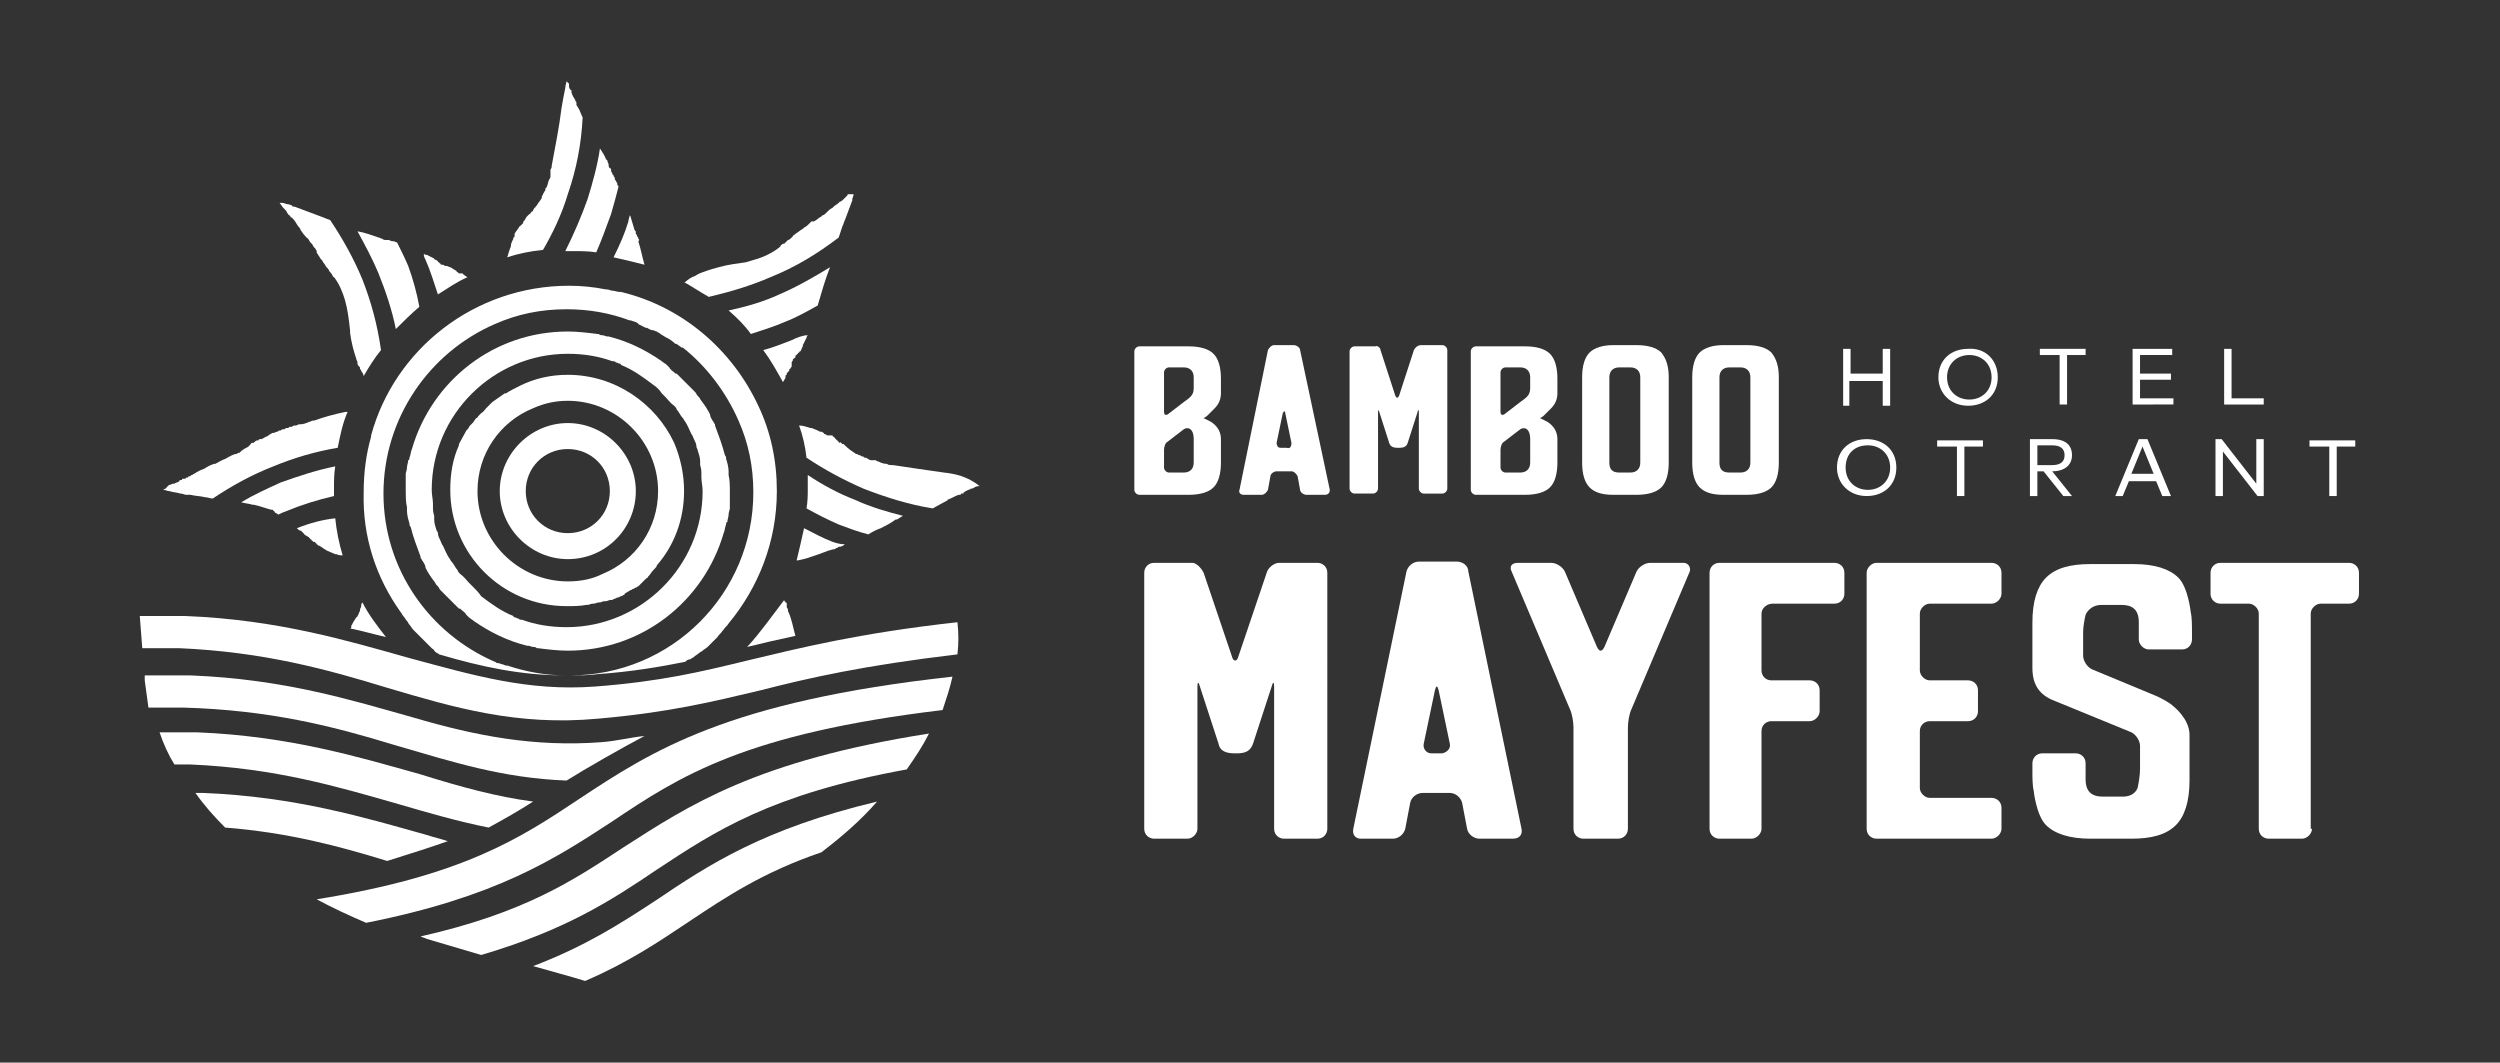 <?xml version="1.0" encoding="utf-8"?>
<!-- Generator: Adobe Illustrator 26.2.1, SVG Export Plug-In . SVG Version: 6.00 Build 0)  -->
<svg version="1.1" id="Layer_1" xmlns="http://www.w3.org/2000/svg" xmlns:xlink="http://www.w3.org/1999/xlink" x="0px" y="0px"
	 viewBox="0 0 202.1 85.9" style="enable-background:new 0 0 202.1 85.9;" xml:space="preserve">
<rect x="0" y="0" width="202.1" height="85.9" fill="#333333" stroke="none"/>
<style type="text/css">
	.st0{fill:#FFFFFF;}
	.st1{fill:#828383;}
	.st2{fill:#8C8B8B;}
	.st3{fill:#1E1C1C;}
	.st4{fill:#30302B;}
	.st5{fill:#121111;}
	.st6{fill:#383838;}
	.st7{clip-path:url(#SVGID_00000174560250281749500360000007925831095710115000_);}
	.st8{fill:#F68C1E;}
	.st9{fill:#F9A11B;}
	.st10{fill:#F06022;}
	.st11{fill:#FDBB11;}
	.st12{fill:#DDD9D8;}
	.st13{fill:#EDEBEB;}
	.st14{fill:#BBBABA;}
	.st15{fill:#231F20;}
	.st16{fill:#0C0C16;}
	.st17{fill:#323031;}
	.st18{fill:#404041;}
	.st19{fill:#575756;}
	.st20{fill:#AEAEAF;}
	.st21{clip-path:url(#SVGID_00000137124337929702963790000013160092879701413532_);fill:#FFFFFF;}
	.st22{clip-path:url(#SVGID_00000064319256083762508710000004032589531053648550_);fill:#FFFFFF;}
	.st23{clip-path:url(#SVGID_00000009552069238847082500000013146407839710251707_);fill:#FFFFFF;}
	.st24{clip-path:url(#SVGID_00000065067696749944850430000014753812864956055173_);fill:#FFFFFF;}
	.st25{clip-path:url(#SVGID_00000012447168208576337330000004731954761722805911_);fill:#FFFFFF;}
	.st26{clip-path:url(#SVGID_00000090255235358352981850000009668636534540417419_);fill:#FFFFFF;}
	.st27{clip-path:url(#SVGID_00000099633301596772248870000005921653926550318266_);fill:#FFFFFF;}
	.st28{clip-path:url(#SVGID_00000130640994148702381230000005688500573049418914_);fill:#FFFFFF;}
	.st29{clip-path:url(#SVGID_00000017517751347611085510000015174679731690827174_);fill:#FFFFFF;}
	.st30{clip-path:url(#SVGID_00000169527253124904095460000012760194312899774655_);fill:#FFFFFF;}
	.st31{clip-path:url(#SVGID_00000029725786281632228420000004679443206295746199_);fill:#FFFFFF;}
	.st32{clip-path:url(#SVGID_00000099626189479893524630000001356268066865905082_);fill:#FFFFFF;}
	.st33{clip-path:url(#SVGID_00000051385647607829166350000016688681212969177260_);fill:#FFFFFF;}
	.st34{clip-path:url(#SVGID_00000016073608692191114970000004081726111736586153_);fill:#FFFFFF;}
	.st35{clip-path:url(#SVGID_00000181794219772495354710000011929078485312381327_);fill:#FFFFFF;}
	.st36{clip-path:url(#SVGID_00000096039565577505849190000010265857853021617290_);fill:#FFFFFF;}
	.st37{clip-path:url(#SVGID_00000137851325685754078070000003112114562129318533_);fill:#FFFFFF;}
	.st38{clip-path:url(#SVGID_00000124121072461047104720000004892722854790270895_);fill:#FFFFFF;}
	.st39{clip-path:url(#SVGID_00000083069897334141096330000017984886009740412308_);fill:#FFFFFF;}
	.st40{clip-path:url(#SVGID_00000041262154588747288010000003647966041361418671_);fill:#FFFFFF;}
	.st41{clip-path:url(#SVGID_00000034068736294811800560000015658627078532292014_);fill:#FFFFFF;}
	.st42{clip-path:url(#SVGID_00000183967906148454658880000003422056313589845938_);fill:#FFFFFF;}
	.st43{clip-path:url(#SVGID_00000025419552999112170950000011811874774645155006_);fill:#FFFFFF;}
	.st44{clip-path:url(#SVGID_00000042732808039807619280000008955257441320757916_);fill:#FFFFFF;}
	.st45{clip-path:url(#SVGID_00000059301956069310849070000005909519027958820488_);fill:#FFFFFF;}
	.st46{clip-path:url(#SVGID_00000090980742817218749400000010340501447335850685_);fill:#FFFFFF;}
	.st47{clip-path:url(#SVGID_00000095302386608176384190000014123532196442793875_);fill:#FFFFFF;}
	.st48{clip-path:url(#SVGID_00000150796274768439378020000000350995467058087849_);fill:#FFFFFF;}
	.st49{clip-path:url(#SVGID_00000078723972229997264580000013183612092929187471_);fill:#FFFFFF;}
	.st50{clip-path:url(#SVGID_00000093893115313139451250000010567471344997489801_);fill:#FFFFFF;}
	.st51{clip-path:url(#SVGID_00000111884422599758526340000011690062991501532308_);fill:#FFFFFF;}
	.st52{clip-path:url(#SVGID_00000134228191506145619090000015549932623117919404_);fill:#FFFFFF;}
	.st53{clip-path:url(#SVGID_00000136398353114234887300000002180932312166192005_);fill:#FFFFFF;}
	.st54{clip-path:url(#SVGID_00000047052052242839879960000000307620282137441675_);fill:#FFFFFF;}
	.st55{clip-path:url(#SVGID_00000080913230038647899990000017108193584307970194_);fill:#FFFFFF;}
	.st56{clip-path:url(#SVGID_00000139973619512016620650000010962028598153280933_);fill:#FFFFFF;}
	.st57{clip-path:url(#SVGID_00000107568838760266925230000017053530235364623249_);fill:#FFFFFF;}
	.st58{clip-path:url(#SVGID_00000113328192496370776390000017892117664509003168_);fill:#FFFFFF;}
	.st59{clip-path:url(#SVGID_00000173862005979729113690000017384562639398487949_);fill:#FFFFFF;}
	.st60{clip-path:url(#SVGID_00000065785072204499878300000006651243895767608215_);fill:#FFFFFF;}
	.st61{clip-path:url(#SVGID_00000012436961899401760150000016840332684290052224_);fill:#FFFFFF;}
	.st62{clip-path:url(#SVGID_00000175324039982881240960000012195336914705300384_);fill:#FFFFFF;}
	.st63{clip-path:url(#SVGID_00000141436743652343704920000013885658541828050579_);fill:#FFFFFF;}
	.st64{clip-path:url(#SVGID_00000167360810521391819480000009535259289726495375_);fill:#FFFFFF;}
	.st65{clip-path:url(#SVGID_00000101796147067487937870000008084180320737206939_);fill:#FFFFFF;}
	.st66{clip-path:url(#SVGID_00000105392613238351994580000003765659337479905178_);fill:#FFFFFF;}
	.st67{clip-path:url(#SVGID_00000170277957122252367320000011827220083058915969_);fill:#FFFFFF;}
	.st68{clip-path:url(#SVGID_00000018932505673551875360000006693816478212364705_);fill:#FFFFFF;}
	.st69{clip-path:url(#SVGID_00000014599993922533481310000005120926169189583791_);fill:#FFFFFF;}
</style>
<g>
	<path class="st0" d="M36.2,68c-0.6-0.2-1.1-0.3-1.7-0.5c-5-1.4-10.6-3.1-18.1-3.4c-0.2,0-0.4,0-0.6,0c0.7,1,1.5,1.9,2.4,2.8
		c5.1,0.4,9.2,1.5,13.1,2.7C33.2,69,34.8,68.5,36.2,68z"/>
	<path class="st0" d="M32.2,65c2.4,0.7,4.8,1.4,7.3,1.9c1.3-0.7,2.5-1.4,3.6-2.1c-3-0.4-5.9-1.2-9.1-2.2c-5-1.4-10.6-3.1-18.1-3.4
		c-1,0-2,0-3,0c0.3,0.9,0.7,1.8,1.2,2.6c0.4,0,0.9,0,1.3,0C22.3,62.1,27.3,63.6,32.2,65z"/>
	<path class="st0" d="M31.8,60.2c4.8,1.4,8.8,2.7,14,2.9c1.6-1,4.4-2.6,6.3-3.6c-1.1,0.1-2.2,0.4-3.5,0.5c-5.4,0.4-10.1-0.5-15.2-2
		c-5-1.4-10.4-3.1-18-3.4c-1.3,0-2.5,0-3.7,0l0,0.4c0.1,0.7,0.2,1.5,0.3,2.2c0.9,0,1.9,0,2.8,0C21.8,57.4,26.9,58.7,31.8,60.2z"/>
	<path class="st0" d="M60.4,53.4c-3.7,0.9-7,1.7-12.3,2.1c-5.4,0.4-9.8-0.9-15-2.3c-5-1.4-10.6-3.1-18.1-3.4c-1.3,0-2.5,0-3.7,0
		l0.2,2.6c1,0,2,0,3,0c6.8,0.3,11.9,1.7,16.8,3.2c5.4,1.6,10.5,3.1,17,2.5c5.8-0.5,9.4-1.4,13.2-2.3c3.9-1,8.3-2,15.9-2.9
		c0.1-0.9,0.1-1.7,0-2.6C69.3,51.2,64.6,52.4,60.4,53.4z"/>
	<path class="st0" d="M50.4,68.5c-4.1,2.7-8,5.3-16.4,7.2c0.2,0.1,0.3,0.1,0.5,0.2l4.4,1.3c6.8-2,10.5-4.4,14.2-6.9
		c4.7-3.1,9.2-6.1,20.2-8.1c0.7-1,1.3-1.9,1.8-2.9C61.1,61.5,55.7,65.1,50.4,68.5z"/>
	<path class="st0" d="M46.8,64.6c-4.8,3.2-9.4,6.2-21.2,8.1c1.3,0.7,2.6,1.3,4,1.9c10.6-2.1,15.3-5.2,19.9-8.2
		c5.5-3.7,10.8-7.1,26.7-9c0.3-0.9,0.6-1.8,0.8-2.7C58.8,56.7,52.7,60.7,46.8,64.6z"/>
	<path class="st0" d="M53,72.8c-2.9,1.9-5.7,3.7-9.9,5.3l3.2,0.9l1,0.3c3.5-1.5,6-3.2,8.4-4.8c3-2,6-4,10.7-5.6
		c1.7-1.3,3.2-2.6,4.5-4.1C61.7,67,57.3,69.9,53,72.8z"/>
	<path class="st0" d="M45.9,45.2c-3,0-5.5-2.5-5.5-5.5s2.5-5.5,5.5-5.5c3,0,5.5,2.5,5.5,5.5S49,45.2,45.9,45.2z M45.9,36.3
		c-1.9,0-3.4,1.5-3.4,3.4c0,1.9,1.5,3.4,3.4,3.4c1.9,0,3.4-1.5,3.4-3.4C49.3,37.8,47.8,36.3,45.9,36.3z"/>
	<path class="st0" d="M52.9,46c0.1-0.1,0.2-0.2,0.2-0.3l0,0c1.4-1.6,2.2-3.7,2.2-6c0-1.4-0.3-2.7-0.8-3.9l0,0
		c-1.5-3.2-4.8-5.5-8.6-5.5c-1.4,0-2.7,0.3-3.9,0.9l0,0c0,0,0,0,0,0c-0.4,0.2-0.8,0.4-1.1,0.6c0,0,0,0-0.1,0c-0.3,0.2-0.7,0.5-1,0.7
		c0,0-0.1,0.1-0.1,0.1c-0.1,0.1-0.2,0.2-0.3,0.3c0,0-0.1,0.1-0.1,0.1c-0.1,0.1-0.2,0.3-0.4,0.4c-0.1,0.1-0.1,0.1-0.2,0.2
		c-0.1,0.1-0.1,0.2-0.2,0.2c-0.1,0.1-0.2,0.3-0.3,0.4c-0.1,0.1-0.1,0.1-0.2,0.2c-0.1,0.1-0.1,0.2-0.2,0.3c0,0-0.1,0.1-0.1,0.1
		c-0.2,0.4-0.4,0.7-0.6,1.1c0,0,0,0,0,0.1c-0.5,1.1-0.7,2.3-0.7,3.6c0,5.2,4.2,9.4,9.4,9.4c0.5,0,1.1,0,1.6-0.1c0,0,0,0,0.1,0
		c0.1,0,0.3-0.1,0.4-0.1c0,0,0.1,0,0.1,0c0.1,0,0.3-0.1,0.4-0.1c0,0,0.1,0,0.1,0c0.1,0,0.2-0.1,0.4-0.1c0,0,0.1,0,0.1,0
		c0.1,0,0.2-0.1,0.4-0.1c0,0,0.1,0,0.1,0c0.1-0.1,0.3-0.1,0.4-0.2c0,0,0,0,0.1,0c0.1-0.1,0.3-0.1,0.4-0.2c0,0,0.1,0,0.1-0.1
		c0.1-0.1,0.2-0.1,0.3-0.2c0.1,0,0.1-0.1,0.2-0.1c0.1,0,0.1-0.1,0.2-0.1c0.1,0,0.1-0.1,0.2-0.1c0.1,0,0.1-0.1,0.2-0.1
		c0.1-0.1,0.1-0.1,0.2-0.2c0,0,0.1-0.1,0.1-0.1c0.1-0.1,0.1-0.1,0.2-0.2c0,0,0.1-0.1,0.1-0.1c0.1-0.1,0.2-0.1,0.2-0.2
		c0,0,0.1-0.1,0.1-0.1C52.7,46.2,52.8,46.1,52.9,46C52.9,46,52.9,46,52.9,46z M45.9,47c-4,0-7.3-3.3-7.3-7.3c0-3,1.8-5.6,4.5-6.7
		c0.9-0.4,1.8-0.6,2.8-0.6c4,0,7.3,3.3,7.3,7.3c0,3-1.8,5.6-4.5,6.7C47.9,46.8,47,47,45.9,47z"/>
	<path class="st0" d="M58.8,42.2c0-0.2,0.1-0.4,0.1-0.6c0-0.2,0.1-0.4,0.1-0.5c0-0.1,0-0.3,0-0.4c0-0.3,0-0.7,0-1c0,0,0,0,0,0v0v0
		c0-0.4,0-0.9-0.1-1.3c0-0.1,0-0.2,0-0.3c0-0.3-0.1-0.7-0.2-1c0-0.1,0-0.2-0.1-0.3c-0.2-0.8-0.5-1.6-0.8-2.4c0,0,0-0.1,0-0.1l0,0
		c-0.1-0.1-0.1-0.2-0.2-0.3c-0.1-0.2-0.2-0.3-0.2-0.5c-0.2-0.4-0.4-0.7-0.7-1.1c-0.1-0.1-0.1-0.2-0.2-0.3c0,0,0,0,0,0
		c0,0-0.1-0.1-0.1-0.1c-0.1-0.1-0.1-0.2-0.2-0.3c0,0-0.1-0.1-0.1-0.1c-0.1-0.1-0.1-0.1-0.2-0.2c-0.1-0.1-0.2-0.2-0.3-0.3
		c-0.1-0.1-0.1-0.1-0.2-0.2c0,0,0,0,0,0c-0.1-0.1-0.2-0.2-0.3-0.3c0,0,0,0,0,0c0,0-0.1-0.1-0.1-0.1c0,0-0.1-0.1-0.1-0.1
		c0,0-0.1-0.1-0.1-0.1c0,0-0.1-0.1-0.1-0.1c0,0,0,0-0.1,0c0,0-0.1-0.1-0.1-0.1c0,0,0,0,0,0c0,0,0,0,0,0c-0.1-0.1-0.3-0.2-0.4-0.4
		c0,0-0.1-0.1-0.1-0.1c0,0,0,0-0.1-0.1c-0.1-0.1-0.3-0.2-0.4-0.3c0,0,0,0,0,0c-1.3-0.9-2.7-1.6-4.3-2c0,0,0,0-0.1,0
		c-0.1,0-0.3-0.1-0.4-0.1c-0.1,0-0.2,0-0.3-0.1c0,0-0.1,0-0.1,0c-0.8-0.1-1.6-0.2-2.4-0.2c-6,0-11,4-12.6,9.5c0,0,0,0,0,0
		c-0.1,0.2-0.1,0.5-0.2,0.7c0,0.1,0,0.2-0.1,0.2c0,0.2-0.1,0.4-0.1,0.6c0,0.2-0.1,0.4-0.1,0.5c0,0.1,0,0.3,0,0.4c0,0.3,0,0.7,0,1
		c0,0,0,0,0,0v0v0c0,0.4,0,0.9,0.1,1.3c0,0.1,0,0.2,0,0.3c0,0.3,0.1,0.7,0.2,1c0,0.1,0,0.2,0.1,0.3c0.2,0.8,0.5,1.6,0.8,2.4
		c0,0,0,0.1,0,0.1l0,0c0.1,0.1,0.1,0.2,0.2,0.3c0.1,0.2,0.2,0.3,0.2,0.5c0.2,0.4,0.4,0.7,0.7,1.1c0.1,0.1,0.1,0.2,0.2,0.3
		c0,0,0,0,0,0c0,0,0.1,0.1,0.1,0.1c0.1,0.1,0.1,0.2,0.2,0.3c0,0,0.1,0.1,0.1,0.1c0.1,0.1,0.1,0.1,0.2,0.2c0.1,0.1,0.2,0.2,0.3,0.3
		c0.1,0.1,0.1,0.1,0.2,0.2c0,0,0,0,0,0c0.1,0.1,0.2,0.2,0.3,0.3c0,0,0,0,0,0c0,0,0.1,0.1,0.1,0.1c0,0,0.1,0.1,0.1,0.1
		c0,0,0.1,0.1,0.1,0.1c0,0,0.1,0.1,0.1,0.1c0,0,0,0,0.1,0c0,0,0.1,0.1,0.1,0.1c0,0,0,0,0,0c0,0,0,0,0,0c0.1,0.1,0.3,0.2,0.4,0.4
		c0,0,0.1,0.1,0.1,0.1c0,0,0,0,0.1,0.1c0.1,0.1,0.3,0.2,0.4,0.3c0,0,0,0,0,0c1.3,0.9,2.7,1.6,4.3,2c0,0,0,0,0.1,0
		c0.1,0,0.3,0.1,0.4,0.1c0.1,0,0.2,0,0.3,0.1c0,0,0.1,0,0.1,0c0.8,0.1,1.6,0.2,2.4,0.2c6,0,11-4,12.6-9.5c0,0,0,0,0,0
		c0.1-0.2,0.1-0.5,0.2-0.7C58.7,42.3,58.7,42.2,58.8,42.2z M38.2,47.4c-0.1-0.1-0.2-0.2-0.3-0.3c-0.2-0.2-0.4-0.5-0.7-0.7
		c-0.1-0.1-0.2-0.2-0.2-0.3c-0.2-0.2-0.3-0.5-0.5-0.7c-0.1-0.1-0.1-0.2-0.2-0.3c-0.2-0.3-0.3-0.6-0.5-1c-0.1-0.1-0.1-0.2-0.2-0.4
		c-0.1-0.2-0.2-0.4-0.2-0.6c0-0.1-0.1-0.2-0.1-0.2c-0.1-0.3-0.2-0.6-0.2-0.9c0-0.1,0-0.2,0-0.3c-0.1-0.3-0.1-0.5-0.1-0.8
		c0-0.1,0-0.1,0-0.2c0-0.3-0.1-0.7-0.1-1.1c0-6.1,5-11,11-11c1.3,0,2.5,0.2,3.6,0.6c0,0,0,0,0.1,0c0.1,0,0.2,0.1,0.2,0.1
		c0.1,0,0.2,0.1,0.3,0.1c0,0,0.1,0,0.1,0.1c1,0.4,1.8,1,2.6,1.6c0.3,0.2,0.5,0.4,0.7,0.7c0.1,0.1,0.2,0.2,0.3,0.3
		c0.2,0.2,0.4,0.5,0.7,0.7c0.1,0.1,0.2,0.2,0.2,0.3c0.2,0.2,0.3,0.5,0.5,0.7c0.1,0.1,0.1,0.2,0.2,0.3c0.2,0.3,0.3,0.6,0.5,1
		c0.1,0.1,0.1,0.2,0.2,0.4c0.1,0.2,0.2,0.4,0.2,0.6c0,0.1,0.1,0.2,0.1,0.3c0.1,0.3,0.2,0.6,0.2,0.9c0,0.1,0,0.2,0,0.3
		c0.1,0.3,0.1,0.5,0.1,0.8c0,0.1,0,0.1,0,0.2c0,0.3,0.1,0.7,0.1,1.1c0,6.1-5,11-11,11c-1.3,0-2.5-0.2-3.6-0.6c0,0,0,0-0.1,0
		c-0.1,0-0.2-0.1-0.2-0.1c-0.1,0-0.2-0.1-0.3-0.1c0,0-0.1,0-0.1-0.1c-1-0.4-1.8-1-2.6-1.6C38.7,47.9,38.5,47.7,38.2,47.4z"/>
	<path class="st0" d="M32.4,49.5C32.4,49.5,32.4,49.5,32.4,49.5c0.1,0.1,0.1,0.2,0.2,0.3c0.1,0.1,0.2,0.3,0.3,0.4
		c0.1,0.1,0.1,0.2,0.2,0.3c0.1,0.1,0.2,0.3,0.3,0.4c0.1,0.1,0.1,0.1,0.2,0.2c0.1,0.1,0.2,0.2,0.3,0.3c0,0,0,0,0,0c0,0,0,0,0.1,0.1
		c0.1,0.1,0.1,0.1,0.2,0.2c0,0,0.1,0.1,0.1,0.1c0.1,0.1,0.1,0.1,0.2,0.2c0,0,0.1,0.1,0.1,0.1c0,0,0,0,0.1,0.1
		c0.1,0.1,0.1,0.1,0.2,0.2c0,0,0,0,0,0c0.1,0.1,0.2,0.1,0.2,0.2l0,0c0,0,0,0,0.1,0.1c0.1,0.1,0.2,0.1,0.3,0.2
		c3.4,1,6.6,1.7,10.2,1.7c-1.6,0-3.2-0.3-4.7-0.8c0,0-0.1,0-0.1,0c-0.1,0-0.2-0.1-0.3-0.1c-0.1,0-0.2-0.1-0.4-0.1
		c-0.1,0-0.1-0.1-0.2-0.1c-5.3-2.3-9-7.5-9-13.6c0-6.1,3.7-11.4,9-13.7c1.8-0.8,3.7-1.2,5.8-1.2c1.8,0,3.5,0.3,5.1,0.9
		c0,0,0.1,0,0.1,0c0.2,0.1,0.4,0.1,0.5,0.2c0,0,0.1,0,0.1,0.1c0.2,0.1,0.4,0.2,0.6,0.3c0,0,0.1,0,0.1,0c0.2,0.1,0.3,0.2,0.5,0.2
		c0.1,0,0.2,0.1,0.3,0.1c0.1,0.1,0.2,0.1,0.3,0.2c0.1,0.1,0.2,0.1,0.3,0.2c0.1,0,0.1,0.1,0.2,0.1c0.2,0.1,0.5,0.3,0.7,0.5
		c0,0,0,0,0.1,0c0.1,0.1,0.3,0.2,0.4,0.3c0,0,0,0,0.1,0c1.9,1.5,3.5,3.6,4.5,5.9c0.8,1.8,1.2,3.7,1.2,5.8c0,8.2-6.6,14.8-14.8,14.8
		c0.7,0,1.5,0,2.2-0.1c2.8-0.2,5.1-0.6,7.1-1c0.1-0.1,0.2-0.2,0.4-0.2c0,0,0,0,0,0c0.1-0.1,0.2-0.1,0.3-0.2c0.1-0.1,0.3-0.2,0.4-0.3
		c0.1-0.1,0.2-0.1,0.3-0.2c0.1-0.1,0.3-0.2,0.4-0.3c0.1-0.1,0.1-0.1,0.2-0.2c0.1-0.1,0.3-0.3,0.4-0.4c0.1-0.1,0.1-0.1,0.2-0.2
		c0.1-0.2,0.3-0.3,0.4-0.5c0,0,0,0,0.1-0.1c0.1-0.2,0.3-0.3,0.4-0.5l0,0c2.4-2.9,3.9-6.6,3.9-10.7c0-2.5-0.5-4.8-1.5-6.9l0,0
		c-2.1-4.5-6.1-8-11.1-9.2c0,0,0,0-0.1,0c-0.2,0-0.4-0.1-0.6-0.1c-0.1,0-0.3-0.1-0.4-0.1c0,0-0.1,0-0.1,0c-1-0.2-2-0.3-3-0.3
		c-7.6,0-14.1,5.1-16,12.1c0,0,0,0.1,0,0.1c-0.4,1.4-0.6,2.9-0.6,4.5C29.3,43.4,30.4,46.7,32.4,49.5z"/>
	<g>
		<g>
			<path class="st0" d="M97.3,33.8C97.3,33.8,97.3,33.8,97.3,33.8c0,0,0.2,0.1,0.4,0.2c0,0,1,0.4,1,1.5c0,2.3,0-0.4,0,1.9
				c0,0.9-0.2,1.6-0.6,2c-0.4,0.4-1.1,0.6-2,0.6h-4c-0.2,0-0.4-0.2-0.4-0.4V28.4c0-0.2,0.2-0.4,0.4-0.4c0,0,2.6,0,4,0
				c0.9,0,1.6,0.2,2,0.6c0.4,0.4,0.6,1.1,0.6,2v1.2c0,0.5-0.2,0.9-0.5,1.2c-0.3,0.3-0.6,0.6-0.6,0.6C97.5,33.7,97.3,33.8,97.3,33.8z
				 M94.5,29.7c-0.2,0-0.4,0.2-0.4,0.4v3.2c0,0.2,0.1,0.3,0.3,0.2l1.3-1c0.4-0.3,0.8-0.5,0.8-1.1v-0.9c0-0.5-0.3-0.8-0.8-0.8H94.5z
				 M94.4,35.7c-0.2,0.1-0.3,0.4-0.3,0.7v1.4c0,0.2,0.2,0.4,0.4,0.4h1.2c0.5,0,0.8-0.3,0.8-0.8c0-2.3,0,0.4,0-1.9
				c0-0.9-0.5-1-0.8-0.8L94.4,35.7z"/>
			<path class="st0" d="M107.1,40h-1.5c-0.2,0-0.5-0.2-0.5-0.4l-0.2-1.1c-0.1-0.2-0.3-0.4-0.5-0.4h-1.2c-0.2,0-0.5,0.2-0.5,0.4
				l-0.2,1.1c-0.1,0.2-0.3,0.4-0.5,0.4h-1.5c-0.2,0-0.4-0.2-0.3-0.4l2.3-11.3c0.1-0.2,0.3-0.4,0.5-0.4h0.4c0.2,0,0.6,0,0.8,0h0.4
				c0.2,0,0.5,0.2,0.5,0.4l2.4,11.3C107.5,39.8,107.4,40,107.1,40z M104.4,35.8l-0.5-2.4c0-0.2-0.1-0.2-0.2,0l-0.5,2.4
				c0,0.2,0.1,0.4,0.3,0.4h0.5C104.3,36.3,104.4,36.1,104.4,35.8z"/>
			<path class="st0" d="M111.6,28.3l1.2,3.7c0.1,0.2,0.2,0.2,0.3,0l1.2-3.7c0.1-0.2,0.3-0.4,0.6-0.4h1.7c0.2,0,0.4,0.2,0.4,0.4v11.2
				c0,0.2-0.2,0.4-0.4,0.4h-1.5c-0.2,0-0.4-0.2-0.4-0.4v-6.2c0-0.2-0.1-0.2-0.1,0l-0.8,2.5c-0.1,0.3-0.3,0.4-0.7,0.4H113
				c-0.4,0-0.6-0.1-0.7-0.4l-0.8-2.5c-0.1-0.2-0.1-0.2-0.1,0v6.2c0,0.2-0.2,0.4-0.4,0.4h-1.5c-0.2,0-0.4-0.2-0.4-0.4V28.4
				c0-0.2,0.2-0.4,0.4-0.4h1.7C111.3,27.9,111.6,28.1,111.6,28.3z"/>
			<path class="st0" d="M124.5,33.8C124.5,33.8,124.5,33.8,124.5,33.8c0,0,0.2,0.1,0.4,0.2c0,0,1,0.4,1,1.5c0,2.3,0-0.4,0,1.9
				c0,0.9-0.2,1.6-0.6,2c-0.4,0.4-1.1,0.6-2,0.6h-4c-0.2,0-0.4-0.2-0.4-0.4V28.4c0-0.2,0.2-0.4,0.4-0.4c0,0,2.6,0,4,0
				c0.9,0,1.6,0.2,2,0.6c0.4,0.4,0.6,1.1,0.6,2v1.2c0,0.5-0.2,0.9-0.5,1.2c-0.3,0.3-0.6,0.6-0.6,0.6
				C124.7,33.7,124.5,33.8,124.5,33.8z M121.7,29.7c-0.2,0-0.4,0.2-0.4,0.4v3.2c0,0.2,0.1,0.3,0.3,0.2l1.3-1
				c0.4-0.3,0.8-0.5,0.8-1.1v-0.9c0-0.5-0.3-0.8-0.8-0.8H121.7z M121.6,35.7c-0.2,0.1-0.3,0.4-0.3,0.7v1.4c0,0.2,0.2,0.4,0.4,0.4
				h1.2c0.5,0,0.8-0.3,0.8-0.8c0-2.3,0,0.4,0-1.9c0-0.9-0.5-1-0.8-0.8L121.6,35.7z"/>
			<path class="st0" d="M134.9,30.5c0,2.3,0,4.6,0,6.9c0,0.9-0.2,1.6-0.6,2c-0.4,0.4-1.1,0.6-2,0.6h-1.9c-0.9,0-1.5-0.2-1.9-0.6
				c-0.4-0.4-0.6-1.1-0.6-2c0-2.3,0-4.6,0-6.9c0-0.9,0.2-1.6,0.6-2c0.4-0.4,1.1-0.6,1.9-0.6h1.9c0.9,0,1.6,0.2,2,0.6
				C134.7,29,134.9,29.6,134.9,30.5z M132.6,30.5c0-0.5-0.3-0.8-0.8-0.8h-0.9c-0.5,0-0.8,0.3-0.8,0.8c0,2.3,0,4.6,0,6.9
				c0,0.5,0.2,0.8,0.8,0.8h0.9c0.5,0,0.8-0.3,0.8-0.8C132.6,35.1,132.6,32.8,132.6,30.5z"/>
			<path class="st0" d="M143.8,30.5c0,2.3,0,4.6,0,6.9c0,0.9-0.2,1.6-0.6,2c-0.4,0.4-1.1,0.6-2,0.6h-1.9c-0.9,0-1.5-0.2-1.9-0.6
				c-0.4-0.4-0.6-1.1-0.6-2c0-2.3,0-4.6,0-6.9c0-0.9,0.2-1.6,0.6-2c0.4-0.4,1.1-0.6,1.9-0.6h1.9c0.9,0,1.6,0.2,2,0.6
				C143.6,29,143.8,29.6,143.8,30.5z M141.5,30.5c0-0.5-0.3-0.8-0.8-0.8h-0.9c-0.5,0-0.8,0.3-0.8,0.8c0,2.3,0,4.6,0,6.9
				c0,0.5,0.2,0.8,0.8,0.8h0.9c0.5,0,0.8-0.3,0.8-0.8C141.5,35.1,141.5,32.8,141.5,30.5z"/>
			<path class="st0" d="M97.3,46.3l2.3,6.8c0.1,0.4,0.4,0.4,0.5,0l2.3-6.8c0.1-0.4,0.6-0.8,1-0.8h3.1c0.4,0,0.8,0.3,0.8,0.8V67
				c0,0.4-0.3,0.8-0.8,0.8h-2.7c-0.4,0-0.8-0.3-0.8-0.8V55.5c0-0.4-0.1-0.4-0.2,0l-1.5,4.6c-0.2,0.6-0.6,0.8-1.3,0.8h-0.2
				c-0.7,0-1.2-0.2-1.3-0.8l-1.5-4.6c-0.1-0.4-0.2-0.4-0.2,0V67c0,0.4-0.4,0.8-0.8,0.8h-2.7c-0.4,0-0.8-0.3-0.8-0.8V46.3
				c0-0.4,0.3-0.8,0.8-0.8h3.1C96.7,45.5,97.1,45.9,97.3,46.3z"/>
			<path class="st0" d="M122.3,67.8h-2.7c-0.4,0-0.9-0.3-1-0.8l-0.4-2.1c-0.1-0.4-0.5-0.8-1-0.8H115c-0.4,0-0.9,0.3-1,0.8l-0.4,2.1
				c-0.1,0.4-0.5,0.8-1,0.8H110c-0.4,0-0.7-0.3-0.6-0.8l4.3-20.8c0.1-0.4,0.5-0.8,1-0.8h0.8c0.4,0,1.1,0,1.5,0h0.8
				c0.4,0,0.9,0.3,0.9,0.8L123,67C123.1,67.5,122.8,67.8,122.3,67.8z M117.2,60.1l-0.9-4.3c-0.1-0.4-0.2-0.4-0.3,0l-0.9,4.3
				c-0.1,0.4,0.2,0.8,0.6,0.8h0.9C117,60.8,117.3,60.5,117.2,60.1z"/>
			<path class="st0" d="M136.6,46.2l-4.7,11.1c-0.2,0.4-0.3,1.1-0.3,1.5V67c0,0.4-0.3,0.8-0.8,0.8H128c-0.4,0-0.8-0.3-0.8-0.8v-8.2
				c0-0.4-0.1-1.1-0.3-1.5l-4.7-11.1c-0.2-0.4,0-0.7,0.5-0.7h2.7c0.4,0,0.9,0.3,1.1,0.7l2.6,6.1c0.2,0.4,0.4,0.4,0.6,0l2.6-6.1
				c0.2-0.4,0.7-0.7,1.1-0.7h2.7C136.5,45.5,136.7,45.9,136.6,46.2z"/>
			<path class="st0" d="M142.4,49.6v4.6c0,0.4,0.3,0.8,0.8,0.8h3.1c0.4,0,0.8,0.3,0.8,0.8v1.7c0,0.4-0.4,0.8-0.8,0.8h-3.1
				c-0.4,0-0.8,0.3-0.8,0.8V67c0,0.4-0.4,0.8-0.8,0.8H139c-0.4,0-0.8-0.3-0.8-0.8V46.3c0-0.4,0.3-0.8,0.8-0.8h9.3
				c0.4,0,0.8,0.3,0.8,0.8V48c0,0.4-0.3,0.8-0.8,0.8h-5C142.8,48.8,142.4,49.2,142.4,49.6z"/>
			<path class="st0" d="M155.2,49.6v4.6c0,0.4,0.4,0.8,0.8,0.8h3.1c0.4,0,0.8,0.3,0.8,0.8v1.7c0,0.4-0.3,0.8-0.8,0.8H156
				c-0.4,0-0.8,0.3-0.8,0.8v4.6c0,0.4,0.4,0.8,0.8,0.8h5c0.4,0,0.8,0.3,0.8,0.8V67c0,0.4-0.4,0.8-0.8,0.8h-9.3
				c-0.4,0-0.8-0.3-0.8-0.8V46.3c0-0.4,0.4-0.8,0.8-0.8h9.3c0.4,0,0.8,0.3,0.8,0.8V48c0,0.4-0.4,0.8-0.8,0.8h-5
				C155.6,48.8,155.2,49.2,155.2,49.6z"/>
			<path class="st0" d="M172.9,51.7v-1.4c0-1-0.5-1.4-1.4-1.4h-1.6c-1,0-1.3,0.8-1.3,0.8c-0.1,0.4-0.2,1-0.2,1.4V53
				c0,0.4,0.3,0.9,0.7,1.1l5.3,2.2c0.4,0.2,1,0.5,1.3,0.8c0,0,1.3,1,1.3,2.3c0,1.2,0,2.5,0,3.7c0,1.7-0.4,2.9-1.1,3.6
				c-0.8,0.8-2,1.1-3.6,1.1H169c-1.7,0-2.9-0.4-3.6-1.1c-0.8-0.8-1-2.8-1-2.8c-0.1-0.4-0.1-1.1-0.1-1.6v-0.6c0-0.4,0.3-0.8,0.8-0.8
				h2.7c0.4,0,0.8,0.3,0.8,0.8V63c0,1,0.5,1.4,1.4,1.4h1.6c1,0,1.2-0.7,1.2-0.7c0.1-0.4,0.2-1.1,0.2-1.5v-1.9c0-0.4-0.3-0.9-0.7-1.1
				l-6.1-2.5c-1.1-0.4-1.9-1.1-1.9-2.7c0-1.2,0-2.5,0-3.7c0-1.7,0.4-2.9,1.1-3.6c0.8-0.8,2-1.1,3.6-1.1h3.5c1.7,0,2.9,0.4,3.6,1.1
				c0.8,0.8,1,2.8,1,2.8c0.1,0.4,0.1,1.1,0.1,1.6v0.6c0,0.4-0.3,0.8-0.8,0.8h-2.7C173.3,52.5,172.9,52.1,172.9,51.7z"/>
			<path class="st0" d="M186.9,67c0,0.4-0.4,0.8-0.8,0.8h-2.7c-0.4,0-0.8-0.3-0.8-0.8V49.6c0-0.4-0.4-0.8-0.8-0.8h-2.3
				c-0.4,0-0.8-0.3-0.8-0.8v-1.7c0-0.4,0.3-0.8,0.8-0.8h10.4c0.4,0,0.8,0.3,0.8,0.8V48c0,0.4-0.3,0.8-0.8,0.8h-2.3
				c-0.4,0-0.8,0.4-0.8,0.8V67z"/>
		</g>
		<g>
			<path class="st0" d="M152.2,30.2v-2h0.6v4.6h-0.6v-2h-2.7v2H149v-4.6h0.6v2H152.2z"/>
			<path class="st0" d="M161.5,30.5c0,1.4-1,2.3-2.4,2.3c-1.4,0-2.4-1-2.4-2.3c0-1.4,1-2.3,2.4-2.3
				C160.5,28.1,161.5,29.1,161.5,30.5z M157.4,30.5c0,1.1,0.8,1.8,1.8,1.8c1,0,1.8-0.7,1.8-1.8c0-1.1-0.8-1.8-1.8-1.8
				C158.2,28.7,157.4,29.4,157.4,30.5z"/>
			<path class="st0" d="M167.1,28.7v4h-0.6v-4h-1.6v-0.5h3.7v0.5H167.1z"/>
			<path class="st0" d="M172.4,32.8v-4.6h3.2v0.5h-2.6v1.5h2.5v0.5h-2.5v1.5h2.7v0.5H172.4z"/>
			<path class="st0" d="M179.8,32.8v-4.6h0.6v4h2.6v0.5H179.8z"/>
			<path class="st0" d="M153.3,37.8c0,1.4-1,2.3-2.4,2.3c-1.4,0-2.4-1-2.4-2.3c0-1.4,1-2.3,2.4-2.3
				C152.3,35.5,153.3,36.4,153.3,37.8z M149.2,37.8c0,1.1,0.8,1.8,1.8,1.8c1,0,1.8-0.7,1.8-1.8s-0.8-1.8-1.8-1.8
				C149.9,36,149.2,36.7,149.2,37.8z"/>
			<path class="st0" d="M158.8,36.1v4h-0.6v-4h-1.6v-0.5h3.7v0.5H158.8z"/>
			<path class="st0" d="M167.5,36.8c0,0.8-0.6,1.3-1.6,1.3h0l1.6,2h-0.7l-1.6-2h-0.5v2h-0.6v-4.6h1.8C167,35.5,167.5,36,167.5,36.8z
				 M164.7,37.6h1.2c0.7,0,1-0.3,1-0.8c0-0.5-0.3-0.8-1-0.8h-1.2V37.6z"/>
			<path class="st0" d="M174.8,40.1l-0.5-1.2h-2.2l-0.5,1.2H171l1.9-4.6h0.7l1.9,4.6H174.8z M174.1,38.3l-0.9-2.2l-0.9,2.2H174.1z"
				/>
			<path class="st0" d="M182.5,40.1l-2.8-3.6l0,3.6h-0.6v-4.6h0.5l2.8,3.6v-3.6h0.6v4.6H182.5z"/>
			<path class="st0" d="M188.9,36.1v4h-0.6v-4h-1.6v-0.5h3.7v0.5H188.9z"/>
		</g>
	</g>
	<g>
		<g>
			<g>
				<path class="st0" d="M45.9,15.7c0.7-2,1.1-4.1,1.2-6.2c-0.1-0.2-0.2-0.5-0.3-0.7c-0.1-0.1-0.1-0.2-0.2-0.3c0,0,0,0,0-0.1
					c0,0,0,0,0-0.1c0-0.1-0.1-0.1-0.1-0.2c0-0.1-0.1-0.1-0.1-0.2c-0.1-0.1-0.1-0.2-0.2-0.4c0,0,0,0,0-0.1c0,0,0,0,0,0c0,0,0,0,0,0
					c0,0,0-0.1,0-0.1C46.1,7.3,46,7.1,46,7c0,0,0-0.1,0-0.1c0,0,0,0,0-0.1c0,0,0-0.1-0.1-0.1c0,0,0-0.1-0.1-0.1c0,0,0,0,0-0.1
					c0,0,0,0,0,0c0,0,0,0,0,0c0,0.2-0.1,0.4-0.1,0.6c-0.1,0.5-0.2,1-0.3,1.6c-0.2,1.6-0.5,3.1-0.8,4.7c0,0.1,0,0.2-0.1,0.3
					c0,0.1,0,0.1,0,0.2c0,0,0,0,0,0.1c0,0.1,0,0.1,0,0.2c0,0.1,0,0.2-0.1,0.3c-0.1,0.2-0.1,0.4-0.2,0.6c0,0,0,0,0,0c0,0,0,0,0,0
					c0,0,0,0,0,0c0,0,0,0,0,0c0,0,0,0.1-0.1,0.1c0,0,0,0,0,0c0,0,0,0,0,0c0,0,0,0,0,0c0,0,0,0,0,0c0,0,0,0.1,0,0.1
					c0,0.1-0.1,0.2-0.1,0.2c0,0.1-0.1,0.1-0.1,0.2c0,0.1-0.1,0.1-0.1,0.2c0,0,0,0,0,0.1c-0.1,0.2-0.3,0.4-0.4,0.6
					c0,0-0.1,0.1-0.1,0.1c0,0,0,0.1-0.1,0.1c0,0,0,0,0,0c0,0,0,0,0,0c0,0,0,0,0,0c0,0.1-0.1,0.1-0.1,0.2c0,0,0,0.1-0.1,0.1
					c0,0,0,0-0.1,0.1c0,0,0,0.1-0.1,0.1c0,0-0.1,0.1-0.1,0.1c0,0,0,0,0,0c0,0,0,0,0,0c0,0,0,0,0,0c0,0,0,0-0.1,0.1
					c-0.1,0.1-0.1,0.2-0.2,0.3c0,0,0,0.1-0.1,0.1c0,0,0,0,0,0c0,0,0,0,0,0c0,0,0,0,0,0c0,0,0,0,0,0c0,0,0,0,0,0c0,0,0,0,0,0
					c0,0,0,0,0,0c0,0,0,0,0,0c0,0,0,0,0,0c0,0,0,0,0,0.1c0,0,0,0.1-0.1,0.1c0,0,0,0.1-0.1,0.1c0,0,0,0,0,0c0,0,0,0.1-0.1,0.1
					c-0.1,0.2-0.3,0.4-0.4,0.6c0,0,0,0.1,0,0.1c0,0,0,0,0,0.1c0,0,0,0.1-0.1,0.1c0,0,0,0,0,0c0,0,0,0,0,0.1
					c-0.1,0.2-0.2,0.4-0.2,0.6c0,0.1-0.1,0.2-0.1,0.3c-0.1,0.2-0.1,0.4-0.2,0.6c0.9-0.3,1.9-0.5,2.9-0.6
					C44.6,19,45.4,17.4,45.9,15.7z"/>
				<path class="st0" d="M51.6,19.3c0-0.1,0-0.1-0.1-0.2c0-0.1,0-0.1-0.1-0.2c0,0,0,0,0-0.1c0,0,0,0,0,0c0-0.1,0-0.1-0.1-0.2
					c-0.1-0.3-0.2-0.7-0.3-1c0-0.1-0.1-0.2-0.1-0.2c0,0,0,0,0,0c0,0.2-0.1,0.3-0.1,0.5c-0.3,1-0.7,1.9-1.2,2.9
					c0.9,0.2,1.7,0.4,2.5,0.6c-0.2-0.7-0.3-1.3-0.5-1.9C51.7,19.4,51.7,19.4,51.6,19.3z"/>
				<path class="st0" d="M49.4,17.3c0.2-0.7,0.4-1.4,0.6-2.2c0-0.1-0.1-0.1-0.1-0.2c0,0,0,0,0-0.1c-0.1-0.1-0.1-0.2-0.2-0.3
					c0,0,0,0,0,0c0,0,0-0.1,0-0.1c0-0.1-0.1-0.1-0.1-0.2c0,0,0,0,0,0c0,0,0-0.1-0.1-0.1c0,0,0-0.1,0-0.1c-0.1-0.1-0.1-0.2-0.1-0.3
					c0,0,0-0.1-0.1-0.1c-0.1-0.1-0.1-0.2-0.1-0.3c0,0,0,0,0,0c0,0,0,0,0,0c0-0.1-0.1-0.2-0.1-0.3c0,0,0-0.1-0.1-0.1
					c-0.1-0.3-0.3-0.6-0.5-0.9c-0.2,1.4-0.6,2.8-1,4.1c-0.5,1.4-1.1,2.8-1.8,4.2c0.2,0,0.4,0,0.6,0c0.6,0,1.3,0,1.9,0.1
					C48.6,19.5,49,18.4,49.4,17.3z"/>
			</g>
			<g>
				<path class="st0" d="M66.1,24.7c0.3-1,0.6-2.1,1-3.1c-1.3,0.8-2.7,1.6-4.1,2.2c-1.3,0.6-2.7,1-4.1,1.3c0.7,0.6,1.3,1.2,1.8,1.9
					c0.9-0.3,1.9-0.6,2.8-1C64.3,25.7,65.2,25.2,66.1,24.7z"/>
				<path class="st0" d="M64,27.5c-0.8,0.3-1.5,0.6-2.3,0.8c0.6,0.8,1.1,1.7,1.6,2.6c0-0.1,0.1-0.1,0.1-0.2c0,0,0,0,0,0c0,0,0,0,0,0
					c0,0,0.1-0.1,0.1-0.2c0,0,0-0.1,0-0.1c0,0,0-0.1,0.1-0.1c0,0,0,0,0,0c0,0,0-0.1,0-0.1c0,0,0-0.1,0.1-0.1c0,0,0-0.1,0.1-0.1
					c0,0,0,0,0-0.1c0,0,0,0,0,0c0,0,0,0,0,0c0,0,0-0.1,0.1-0.1c0-0.1,0.1-0.1,0.1-0.2c0,0,0-0.1,0-0.1c0,0,0,0,0-0.1
					c0,0,0-0.1,0-0.1c0-0.1,0.1-0.1,0.1-0.2c0-0.1,0-0.1,0.1-0.1c0,0,0-0.1,0.1-0.1c0,0,0-0.1,0-0.1c0,0,0,0,0,0c0,0,0-0.1,0.1-0.1
					c0,0,0-0.1,0.1-0.1c0,0,0-0.1,0.1-0.1c0,0,0-0.1,0.1-0.1c0,0,0,0,0,0c0.1-0.1,0.1-0.3,0.2-0.4c0,0,0-0.1,0-0.1
					c0.1-0.2,0.2-0.4,0.3-0.6c0-0.1,0.1-0.2,0.1-0.2C64.9,27.1,64.4,27.3,64,27.5z"/>
				<path class="st0" d="M62.3,22.4c2-0.8,3.8-1.9,5.5-3.2c0.1-0.3,0.2-0.6,0.3-0.9c0.1-0.2,0.1-0.3,0.2-0.5
					c0.2-0.5,0.4-1.1,0.6-1.6c0,0,0-0.1,0-0.1c0-0.1,0.1-0.2,0.1-0.4c0,0,0,0-0.1,0c0,0,0,0-0.1,0c0,0,0,0-0.1,0c0,0,0,0-0.1,0
					c0,0,0,0,0,0c0,0,0,0,0,0c0,0,0,0,0,0c0,0-0.1,0-0.1,0.1c0,0,0,0-0.1,0.1c0,0-0.1,0.1-0.1,0.1c0,0,0,0-0.1,0.1
					c-0.1,0.1-0.2,0.2-0.3,0.2c0,0,0,0-0.1,0.1c-0.1,0.1-0.3,0.2-0.4,0.3c0,0-0.1,0.1-0.1,0.1c-0.2,0.1-0.3,0.2-0.4,0.3
					c0,0,0,0-0.1,0.1c-0.1,0.1-0.2,0.2-0.3,0.2c0,0,0,0-0.1,0.1c-0.2,0.1-0.4,0.3-0.6,0.4c0,0,0,0,0,0c0,0,0,0,0,0c0,0,0,0-0.1,0
					c0,0,0,0,0,0c0,0,0,0,0,0c0,0,0,0-0.1,0c0,0-0.1,0.1-0.1,0.1c0,0,0,0-0.1,0.1c-0.1,0.1-0.2,0.2-0.4,0.3c0,0,0,0,0,0
					c0,0-0.1,0.1-0.1,0.1c-0.2,0.1-0.4,0.3-0.6,0.4c0,0,0,0-0.1,0.1c0,0-0.1,0-0.1,0.1c0,0-0.1,0.1-0.1,0.1
					c-0.1,0.1-0.2,0.2-0.3,0.2c0,0,0,0-0.1,0.1c0,0-0.1,0.1-0.1,0.1c0,0,0,0-0.1,0.1c0,0,0,0,0,0c0,0,0,0-0.1,0
					c-0.1,0.1-0.2,0.1-0.2,0.2c0,0,0,0-0.1,0.1c-0.5,0.4-1.1,0.7-1.7,0.9c-0.3,0.1-0.7,0.2-1,0.3c-0.7,0.1-1.5,0.2-2.2,0.4
					c-0.4,0.1-0.7,0.2-1,0.3c-0.3,0.1-0.6,0.2-0.9,0.4c-0.3,0.1-0.6,0.3-0.8,0.5c0,0,0,0-0.1,0c0,0,0,0,0,0c0.7,0.4,1.3,0.8,2,1.2
					C59,23.6,60.7,23.1,62.3,22.4z"/>
			</g>
			<g>
				<path class="st0" d="M69.1,40.4c-1.3-0.5-2.6-1.2-3.8-2c0,0.4,0,0.7,0,1.1c0,0.5,0,1-0.1,1.6c0.9,0.5,1.7,0.9,2.6,1.3
					c0.8,0.3,1.6,0.6,2.4,0.8c0.3-0.2,0.7-0.4,1-0.5c0.4-0.2,0.8-0.4,1.2-0.7c0,0,0,0,0.1,0c0.2-0.1,0.3-0.2,0.5-0.3
					C71.8,41.4,70.4,41,69.1,40.4z"/>
				<path class="st0" d="M76.3,38.2c-1.4-0.2-2.8-0.4-4.1-0.6c0,0-0.1,0-0.1,0c-0.1,0-0.3,0-0.4-0.1c-0.3,0-0.5-0.1-0.7-0.2
					c-0.1,0-0.1,0-0.2-0.1c0,0-0.1,0-0.1,0c0,0,0,0,0,0c0,0,0,0-0.1,0c0,0,0,0-0.1,0c0,0,0,0,0,0c0,0,0,0,0,0c0,0,0,0,0,0
					c0,0,0,0-0.1,0c0,0,0,0,0,0c-0.1,0-0.2-0.1-0.4-0.2c0,0,0,0-0.1,0c0,0-0.1,0-0.1-0.1c0,0,0,0,0,0c0,0,0,0,0,0c0,0,0,0-0.1,0
					c-0.1,0-0.1-0.1-0.2-0.1c-0.1,0-0.2-0.1-0.2-0.1c0,0-0.1,0-0.1,0c-0.3-0.2-0.6-0.4-0.9-0.7c0,0-0.1-0.1-0.1-0.1c0,0,0,0-0.1,0
					c0,0,0,0,0,0c0,0,0,0,0,0c0,0,0,0,0,0c0,0,0,0,0,0c0,0-0.1-0.1-0.1-0.1c0,0-0.1-0.1-0.1,0c0,0-0.1,0-0.1-0.1c0,0-0.1,0-0.1-0.1
					c0,0-0.1,0-0.1-0.1c0,0-0.1,0-0.1-0.1c0,0,0,0,0,0c-0.1-0.1-0.2-0.1-0.2-0.2c0,0,0,0,0,0c0,0,0,0,0,0c0,0,0,0-0.1,0c0,0,0,0,0,0
					c0,0,0,0-0.1,0c0,0,0,0-0.1,0c0,0,0,0-0.1,0c-0.1,0-0.1-0.1-0.2-0.1c0,0-0.1,0-0.1-0.1c-0.1,0-0.1-0.1-0.2-0.1c0,0-0.1,0-0.1,0
					c-0.2-0.1-0.4-0.2-0.7-0.3c0,0,0,0-0.1,0c0,0,0,0,0,0c-0.3-0.1-0.6-0.2-0.9-0.2c0.3,0.8,0.5,1.7,0.6,2.6c1.5,1,3,1.8,4.6,2.5
					c1.8,0.7,3.7,1.3,5.6,1.6c0.4-0.2,0.7-0.4,1.1-0.6c0,0,0.1,0,0.1-0.1c0.3-0.1,0.6-0.3,0.9-0.4c0,0,0,0,0.1,0c0,0,0.1,0,0.1-0.1
					c0,0,0,0,0.1,0c0.1,0,0.1,0,0.1-0.1c0.1,0,0.1-0.1,0.2-0.1c0.1-0.1,0.3-0.1,0.4-0.2c0,0,0.1,0,0.1,0c0.2-0.1,0.3-0.2,0.5-0.2
					c0,0,0,0,0,0c0,0,0.1,0,0.1,0c0,0,0,0,0,0c0,0,0,0,0,0C78.2,38.5,77.2,38.3,76.3,38.2z"/>
				<path class="st0" d="M67.3,43.8c-0.8-0.3-1.5-0.7-2.3-1.1c-0.2,0.9-0.4,1.8-0.6,2.6c0,0,0,0,0.1,0c0.6-0.1,1.1-0.3,1.7-0.5
					c0.3-0.1,0.5-0.2,0.8-0.3c0.1,0,0.3-0.1,0.4-0.1c0.1,0,0.1,0,0.2-0.1c0.1,0,0.1,0,0.2-0.1c0,0,0,0,0.1,0c0.1,0,0.3-0.1,0.4-0.2
					C67.9,44,67.6,43.9,67.3,43.8z"/>
			</g>
			<g>
				<path class="st0" d="M34.4,21c0.4,0.9,0.7,1.9,1,2.8c0.8-0.5,1.5-1,2.4-1.4c-0.1,0-0.1-0.1-0.2-0.1c0,0,0,0,0,0c0,0,0,0-0.1-0.1
					c0,0-0.1,0-0.1-0.1c0,0,0,0-0.1,0c0,0,0,0,0,0c0,0,0,0,0,0c0,0,0,0-0.1,0c0,0,0,0-0.1,0c0,0-0.1-0.1-0.1-0.1c0,0-0.1,0-0.1-0.1
					c-0.2-0.1-0.3-0.2-0.5-0.3c0,0,0,0,0,0c0,0,0,0,0,0c-0.1,0-0.2-0.1-0.3-0.1c0,0-0.1,0-0.1,0c-0.1,0-0.1-0.1-0.2-0.1
					c0,0-0.1,0-0.1,0c0,0,0,0,0,0c0,0-0.1,0-0.1-0.1c0,0-0.1,0-0.1-0.1c-0.1,0-0.1,0-0.1-0.1c-0.1,0-0.1-0.1-0.2-0.1
					c0,0-0.1,0-0.1-0.1c0,0,0,0,0,0c-0.2-0.1-0.4-0.2-0.6-0.3c0,0,0,0-0.1,0c0,0-0.1,0-0.1-0.1C34.2,20.6,34.3,20.8,34.4,21z"/>
				<path class="st0" d="M33,21.5c-0.3-0.7-0.6-1.3-0.9-1.9c-0.1,0-0.2-0.1-0.3-0.1c0,0-0.1,0-0.1,0c-0.1,0-0.2-0.1-0.3-0.1
					c0,0,0,0-0.1,0c0,0-0.1,0-0.1,0c-0.1,0-0.2,0-0.3-0.1c-0.1,0-0.2-0.1-0.3-0.1c-0.6-0.2-1.1-0.4-1.7-0.5c0.6,1.1,1.2,2.2,1.7,3.4
					c0.6,1.5,1.1,3,1.4,4.5c0.6-0.6,1.2-1.2,1.9-1.8C33.7,23.7,33.4,22.6,33,21.5z"/>
				<path class="st0" d="M29.3,22.6c-0.7-1.7-1.6-3.3-2.6-4.8c0,0,0,0,0,0c-0.2-0.1-0.3-0.1-0.5-0.2c-0.8-0.3-1.6-0.6-2.4-0.9
					c0,0-0.1,0-0.1,0c0,0-0.1,0-0.1-0.1c-0.1,0-0.2-0.1-0.4-0.1c-0.1,0-0.2-0.1-0.4-0.1c0,0-0.1,0-0.1,0c0,0,0,0-0.1,0c0,0,0,0,0,0
					c0.1,0.1,0.2,0.3,0.3,0.4c0,0,0,0,0.1,0.1c0,0,0,0,0,0c0,0,0,0,0,0c0,0,0,0,0,0c0,0,0,0,0,0c0.1,0.1,0.2,0.2,0.2,0.3
					c0,0,0,0,0,0c0,0,0.1,0.1,0.1,0.1c0,0,0,0.1,0.1,0.1c0.1,0.1,0.1,0.2,0.2,0.2c0,0,0,0,0.1,0.1c0.2,0.2,0.3,0.5,0.5,0.7
					c0,0,0.1,0.1,0.1,0.2c0.1,0.1,0.2,0.3,0.3,0.4c0,0,0,0,0.1,0.1c0,0,0,0.1,0.1,0.1c0,0,0,0,0.1,0.1c0.1,0.1,0.1,0.2,0.2,0.3
					c0,0,0,0,0.1,0.1c0.1,0.1,0.1,0.2,0.2,0.3c0,0,0,0,0.1,0.1c0,0.1,0.1,0.1,0.1,0.2c0,0,0,0,0,0.1c0.1,0.2,0.2,0.3,0.3,0.5
					c0,0,0,0,0.1,0.1c0.1,0.1,0.1,0.2,0.2,0.3c0.1,0.1,0.1,0.2,0.2,0.3c0,0,0.1,0.1,0.1,0.1c0,0.1,0.1,0.1,0.1,0.1c0,0,0,0,0,0.1
					c0.1,0.1,0.2,0.2,0.3,0.4c0,0,0,0,0,0c0,0,0,0,0,0c0,0,0,0,0,0c0,0,0,0,0,0c0,0,0,0.1,0.1,0.1c0,0,0,0,0,0c0,0,0,0,0,0
					c0.4,0.5,0.7,1.2,0.9,1.9c0.2,0.7,0.3,1.5,0.4,2.4c0,0,0,0,0,0.1c0,0,0,0,0,0.1c0.1,0.8,0.3,1.5,0.5,2.1c0,0.1,0.1,0.2,0.1,0.3
					c0,0,0,0.1,0,0.1c0,0.1,0.1,0.2,0.2,0.3c0,0,0,0,0,0.1c0,0,0,0.1,0.1,0.1c0,0,0,0.1,0,0.1c0.1,0.1,0.2,0.3,0.2,0.4
					c0.4-0.7,0.9-1.5,1.4-2.1C30.5,26.2,30,24.4,29.3,22.6z"/>
			</g>
			<g>
				<path class="st0" d="M15.4,40c0.4,0.1,0.8,0.1,1.2,0.2c0.2,0,0.4,0.1,0.6,0.1c1.5-1,3.1-1.9,4.9-2.6c1.7-0.7,3.4-1.2,5.2-1.5
					c0.2-1,0.4-2,0.8-2.9c0,0-0.1,0-0.1,0c0,0,0,0,0,0c0,0,0,0-0.1,0c-0.9,0.2-1.7,0.4-2.5,0.7c0,0,0,0-0.1,0
					c-0.1,0-0.2,0.1-0.3,0.1c-0.2,0.1-0.5,0.2-0.7,0.2c0,0-0.1,0-0.1,0c-0.1,0-0.2,0.1-0.3,0.1c0,0-0.1,0-0.1,0c0,0-0.1,0-0.2,0.1
					c0,0-0.1,0-0.1,0c-0.1,0-0.1,0-0.2,0.1c0,0,0,0,0,0c0,0,0,0,0,0c0,0,0,0-0.1,0c-0.1,0-0.1,0-0.2,0.1c0,0,0,0-0.1,0
					c-0.1,0-0.1,0-0.2,0.1c0,0-0.1,0-0.1,0c-0.1,0-0.1,0.1-0.2,0.1c-0.1,0-0.2,0.1-0.3,0.1c0,0,0,0,0,0c0,0-0.1,0-0.1,0
					c-0.1,0.1-0.2,0.1-0.3,0.2c0,0-0.1,0.1-0.2,0.1c-0.2,0.1-0.3,0.2-0.4,0.2c0,0-0.1,0-0.1,0c0,0-0.1,0-0.1,0.1c0,0-0.1,0-0.1,0
					c-0.1,0-0.2,0.1-0.3,0.2c0,0-0.1,0-0.1,0c-0.1,0-0.1,0-0.1,0.1c0,0-0.1,0-0.1,0.1c0,0-0.1,0-0.1,0.1c-0.2,0.1-0.4,0.2-0.5,0.3
					c0,0-0.1,0-0.1,0.1c0,0-0.1,0-0.1,0.1c0,0-0.1,0-0.1,0c-0.1,0-0.1,0.1-0.2,0.1c0,0-0.1,0-0.1,0c-0.3,0.1-0.6,0.3-0.8,0.4
					c-0.3,0.1-0.6,0.3-0.8,0.4c0,0-0.1,0-0.1,0c-0.3,0.1-0.5,0.2-0.8,0.4c-0.3,0.1-0.5,0.2-0.8,0.4c-0.1,0-0.1,0.1-0.2,0.1
					c0,0-0.1,0-0.1,0.1c0,0,0,0-0.1,0c0,0-0.1,0-0.1,0.1c0,0,0,0,0,0c0,0,0,0-0.1,0c0,0-0.1,0-0.1,0.1c0,0,0,0-0.1,0c0,0,0,0-0.1,0
					c0,0-0.1,0-0.1,0.1c0,0,0,0-0.1,0c0,0-0.1,0-0.1,0.1c-0.1,0.1-0.3,0.1-0.4,0.2c0,0,0,0-0.1,0c-0.1,0-0.2,0.1-0.3,0.1
					c0,0,0,0,0,0c0,0,0,0,0,0c0,0-0.1,0-0.1,0.1c0,0-0.1,0-0.1,0.1c0,0-0.1,0-0.1,0.1c-0.1,0-0.2,0.1-0.2,0.1c0,0,0,0,0,0
					c0.2,0,0.3,0.1,0.5,0.1c0.3,0.1,0.6,0.1,0.9,0.2c0.2,0,0.3,0.1,0.5,0.1C15.1,40,15.3,40,15.4,40z"/>
				<path class="st0" d="M27,39.5c0-0.6,0-1.2,0.1-1.8c-1.5,0.3-3,0.8-4.4,1.3c-1.1,0.5-2.2,1-3.2,1.6c0.3,0.1,0.6,0.1,0.9,0.2
					c0,0,0.1,0,0.1,0c0.5,0.1,1,0.3,1.4,0.4c0,0,0.1,0,0.1,0c0,0,0.1,0,0.1,0.1c0,0,0.1,0,0.1,0.1c0.1,0.1,0.2,0.1,0.3,0.2
					c0.2-0.1,0.4-0.2,0.7-0.3c1.2-0.5,2.5-0.9,3.8-1.2C27,40,27,39.8,27,39.5z"/>
				<path class="st0" d="M24,42.7c0.1,0.1,0.2,0.2,0.3,0.2c0,0,0.1,0,0.1,0.1c0,0,0.1,0,0.1,0.1c0.1,0,0.1,0.1,0.1,0.1
					c0.1,0.1,0.2,0.1,0.3,0.2c0,0,0.1,0,0.1,0.1c0,0,0.1,0,0.1,0.1c0,0,0.1,0,0.1,0.1c0,0,0.1,0,0.1,0.1c0,0,0,0,0.1,0c0,0,0,0,0,0
					c0,0,0,0,0,0c0,0,0.1,0,0.1,0.1c0,0,0.1,0,0.1,0.1c0,0,0.1,0,0.1,0.1c0,0,0,0,0,0c0,0,0.1,0,0.1,0c0.1,0.1,0.2,0.1,0.3,0.2
					c0.1,0.1,0.2,0.1,0.3,0.2c0.2,0.1,0.5,0.2,0.7,0.3c0,0,0.1,0,0.1,0c0.2,0.1,0.4,0.1,0.5,0.1c-0.3-1-0.5-2-0.6-3
					C26.1,42,25,42.3,24,42.7z"/>
			</g>
			<g>
				<path class="st0" d="M60.4,52.3c1.2-0.3,2.5-0.6,3.9-0.9c-0.2-0.7-0.3-1.4-0.6-2c0,0,0,0,0-0.1c0-0.1-0.1-0.2-0.1-0.2
					c0,0,0-0.1,0-0.1c0,0,0-0.1,0-0.1c0,0,0,0,0-0.1c0,0,0-0.1-0.1-0.1c0,0,0,0,0,0c0,0,0,0,0,0c0,0,0,0,0,0c0,0,0,0,0,0
					c0,0,0-0.1-0.1-0.1c0,0,0,0,0-0.1c0,0,0,0,0,0C62.4,49.8,61.5,51.1,60.4,52.3C60.4,52.3,60.4,52.3,60.4,52.3z"/>
			</g>
			<g>
				<path class="st0" d="M31.2,51.5c-0.7-0.9-1.4-1.8-1.9-2.8c0,0,0,0,0,0c-0.1,0.1-0.1,0.2-0.1,0.3c0,0.1-0.1,0.2-0.1,0.3
					c0,0,0,0.1,0,0.1c-0.1,0.1-0.1,0.3-0.2,0.4c0,0,0,0.1-0.1,0.1c-0.1,0.2-0.2,0.3-0.3,0.5c0,0.1-0.1,0.1-0.1,0.2c0,0,0,0.1,0,0.1
					c0,0,0,0.1-0.1,0.1C29.3,51,30.3,51.3,31.2,51.5z"/>
			</g>
		</g>
	</g>
</g>
</svg>
